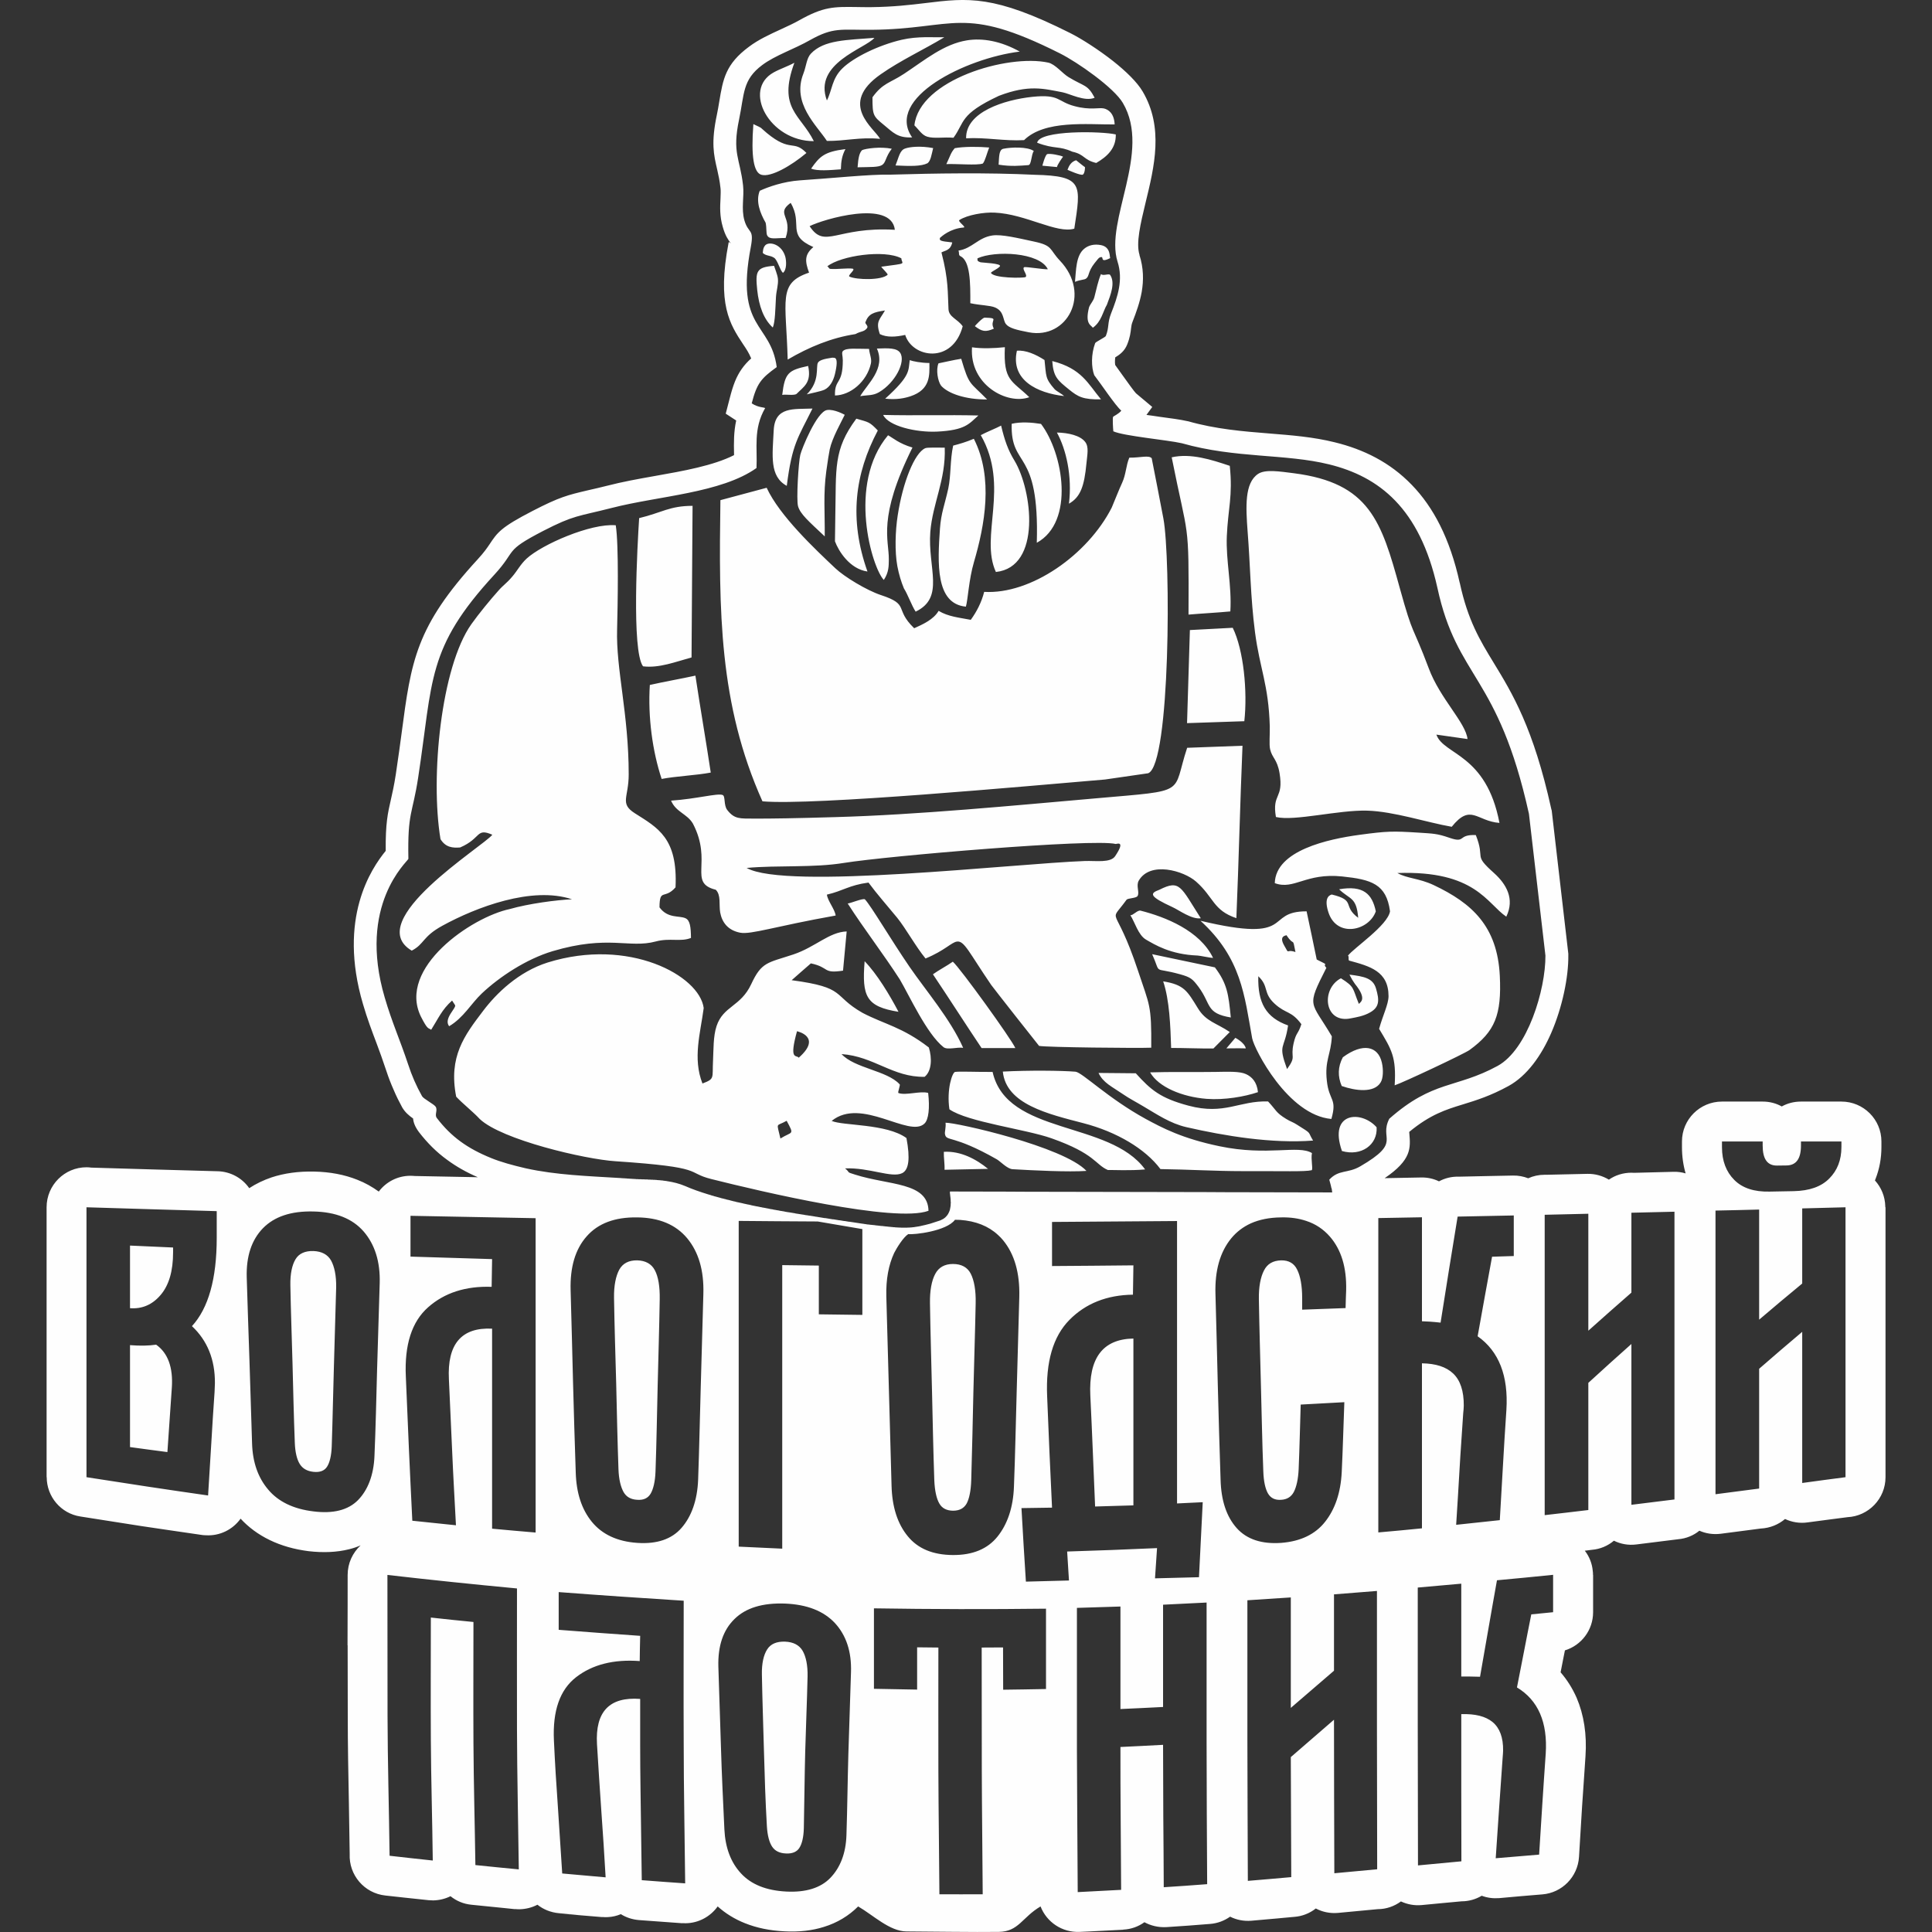 <?xml version="1.0" encoding="UTF-8"?>
<!DOCTYPE svg PUBLIC "-//W3C//DTD SVG 1.1//EN" "http://www.w3.org/Graphics/SVG/1.1/DTD/svg11.dtd">
<!-- Creator: CorelDRAW X7 -->
<svg xmlns="http://www.w3.org/2000/svg" xml:space="preserve" width="170px" height="170px" version="1.1" style="shape-rendering:geometricPrecision; text-rendering:geometricPrecision; image-rendering:optimizeQuality; fill-rule:evenodd; clip-rule:evenodd"
viewBox="0 0 17000 17000"
 xmlns:xlink="http://www.w3.org/1999/xlink">
 <rect x="0" y="0" width="17000" height="17000" fill="#333333" stroke="none"/>
 <defs>
  <style type="text/css">
   <![CDATA[
    .fil0 {fill:#FEFEFE}
   ]]>
  </style>
 </defs>
 <g id="Слой_x0020_1">
  <path class="fil0" d="M1915 10306l-572 -16 -541 -16c-13,-2 -27,-3 -41,-3 -194,0 -351,158 -351,352l0 2375 1 0c0,170 124,320 297,346l535 84c145,22 320,47 538,79l0 0c10,1 19,2 29,2 125,8 239,-51 307,-146 71,77 157,140 256,188 103,50 217,82 342,98 130,15 249,10 357,-17 36,-9 69,-20 101,-34 -70,65 -114,157 -114,260 1,348 -1,135 -1,619l1 0c0,206 0,411 1,616 0,264 5,521 10,778 2,150 5,299 7,443 -8,184 128,345 314,365l173 19 207 22 0 0c13,1 27,2 40,2 55,-1 107,-14 153,-37 51,41 113,68 183,75l288 29 96 10 0 -1c12,1 25,2 38,2 58,-1 112,-15 160,-40 52,41 116,68 188,74 560,50 -536,-45 191,19l192 16 0 -1c16,2 32,2 49,1 40,-2 78,-11 114,-26 46,29 100,47 158,52l68 5c88,6 177,13 316,23l0 -1c9,0 18,1 27,1 117,-1 220,-60 283,-148 69,62 150,112 241,148 103,41 218,65 346,71 128,7 244,-6 348,-39 117,-36 218,-97 301,-180 133,77 277,219 425,220 230,1 588,7 812,4 176,-2 205,-128 368,-224 53,137 189,231 344,224l89 -4c105,-6 211,-11 294,-15l0 -1c70,-3 134,-27 187,-65 57,31 124,47 194,43l191 -13 193 -15 0 0c65,-5 125,-28 176,-64 55,28 119,41 185,36l192 -17c432,-37 -236,20 186,-17 72,-5 138,-32 191,-74 58,31 125,45 195,39l350 -33c76,0 147,-26 204,-68 56,26 118,38 183,32l189 -18 162 -15c64,0 125,-18 177,-49 47,18 99,25 153,21l189 -17 192 -16 0 0c172,-14 311,-153 322,-330l27 -443c4,-53 10,-151 17,-249l13 -194c13,-192 -14,-364 -78,-514 -37,-84 -84,-158 -141,-224l24 -123 14 -70c144,-44 248,-178 248,-336l0 -329 -1 0c0,-11 0,-23 -2,-34 -6,-67 -31,-128 -70,-178l63 -8c73,-6 140,-35 193,-80 59,29 127,42 197,33l369 -46c70,-6 135,-33 186,-75 57,25 121,35 187,27l353 -46c82,-4 156,-35 214,-84 60,28 128,40 198,30l189 -25 162 -21c186,-9 335,-163 335,-352l0 -2375 -2 0 0 -8c-2,-88 -36,-167 -91,-228l5 -13c35,-89 52,-183 52,-281l0 -49c0,-194 -158,-351 -352,-351l-356 0c-61,0 -119,15 -169,43 -50,-28 -107,-43 -168,-43l-358 0c-194,0 -352,157 -352,351l0 51c0,80 11,157 32,230 -33,-10 -69,-15 -106,-14 -127,3 -239,6 -349,9l-22 -1c-73,0 -142,22 -198,61 -55,-33 -119,-52 -188,-51l-355 8 -22 0c-52,0 -101,11 -145,31 -41,-16 -87,-25 -134,-24l-248 5 -230 5c-62,-2 -121,13 -173,41 -47,-23 -100,-35 -156,-34l-322 6 0 0c238,-162 228,-265 217,-394 0,-4 -1,-8 -1,-13 185,-153 322,-196 469,-241 121,-37 246,-76 405,-163 162,-89 289,-267 376,-468 98,-226 152,-491 150,-680l0 -16c-49,-419 -97,-839 -146,-1259l-4 -15c-157,-712 -342,-1016 -508,-1288 -119,-195 -226,-371 -297,-701l-1 -2c-86,-390 -232,-665 -421,-860 -193,-200 -425,-313 -678,-375 -189,-47 -380,-62 -580,-78 -227,-18 -468,-38 -710,-107l-11 -2c-56,-13 -146,-25 -244,-38 -37,-6 -75,-11 -112,-16l51 -70 -143 -120c-13,-12 -73,-95 -125,-168 -20,-29 -40,-56 -58,-81 -2,-12 -3,-25 -2,-41 0,-8 1,-17 2,-26 43,-26 83,-57 106,-115 25,-63 29,-103 34,-144 2,-16 4,-33 12,-53 33,-85 64,-170 81,-263 18,-104 17,-212 -20,-327l1 0c-33,-103 9,-276 53,-459 78,-319 161,-662 -25,-978 -49,-84 -149,-180 -260,-268 -127,-100 -280,-198 -378,-247 -671,-337 -897,-310 -1273,-264 -132,16 -285,34 -479,36 -47,0 -89,0 -125,-1 -204,-3 -293,-4 -508,117 -47,27 -105,53 -163,80 -98,45 -194,89 -278,152 -207,153 -229,285 -262,483 -6,36 -12,74 -21,116 -52,247 -28,350 3,483 10,46 22,96 29,163 3,24 1,56 0,89 -4,77 -8,157 20,252 22,78 48,114 70,143l-2 -1c-6,-6 -15,-13 -17,-3 -104,542 12,718 129,895 26,38 51,76 70,123 -32,28 -59,58 -83,92 -48,68 -76,142 -105,255l-36 139 92 60c-22,101 -21,197 -19,292l0 13c-182,92 -444,139 -700,184 -141,25 -281,50 -424,87 -39,10 -107,26 -165,39 -174,41 -246,58 -482,180 -281,145 -311,190 -380,294 -21,31 -47,70 -105,133 -545,593 -585,894 -669,1529 -13,96 -27,202 -51,362 -16,104 -31,167 -43,221 -28,123 -48,208 -46,453 -127,156 -423,592 -200,1348 38,130 79,238 121,349 26,70 52,140 86,243 17,52 38,107 63,163 23,55 49,106 75,154 25,43 59,72 96,98 3,35 17,73 51,119 75,97 155,177 249,245 80,59 168,109 270,153l-37 -1 -518 -10c-12,-1 -25,-2 -38,-2 -114,0 -215,54 -279,139 -58,-42 -120,-77 -189,-104 -113,-45 -239,-69 -379,-72 -138,-3 -262,14 -375,51 -71,24 -137,56 -197,95 -61,-88 -163,-146 -278,-149zm9802 150l0 0 0 1 0 0 0 0 0 1 0 0 1 0 0 1 0 0 0 0 0 1 0 0 0 1 0 0 0 0 0 1 0 0 0 0 0 1 0 0 0 0 0 1 1 0 0 0 0 1 0 0 0 0 0 0 0 1 0 0 0 1 0 0 0 0 0 0 0 1 0 0 0 0 0 1 0 0 0 0 0 1 0 0 0 1 1 0 0 0 0 1 0 0 0 0 0 1 0 0 0 0 0 1 0 0 0 0 0 1 0 0 0 1 0 0 0 0 0 1 0 0 0 1 0 0 1 0 0 1 0 0 0 1 0 0 0 0 0 1 0 0 0 0 0 1 0 1 0 0 0 0 0 1 0 0 0 1 0 0 0 1 0 0 1 1 0 0 0 0 0 1 0 1 0 0 0 1 0 0 0 0 0 1 0 1 -946 -2 -178 -1 -1571 -3 -183 -1 -476 -1 -7 0c0,0 0,0 -1,0l0 0c0,0 0,1 0,1l0 0 -1 0 0 0 0 1 0 1 0 0 0 1 0 0 0 1 -1 0 0 1 0 1 0 0 0 2 0 0 0 1 1 1 0 0 0 2 0 1 0 2 0 1 0 1 0 2 0 1 1 2 0 1 0 2 0 2 0 1 1 2 0 2 0 2 0 2 0 2 1 2 0 1 0 3 1 4 0 0 0 2 0 3 0 1 1 3 0 1 0 4 0 1 0 3 1 1 0 4 0 4 0 1 0 1 0 4 0 1 0 4 1 6 0 0 0 5 0 5 0 0 -1 5 0 0 0 5 0 1 0 0c0,4 0,7 0,10l-1 1 0 5 0 0 -1 5 0 1 -1 4 0 2 -1 4 0 1 -1 4 0 2 -1 3 0 2 -1 4 -1 1 -1 4 0 2 -2 3 0 2 -2 3 0 2 -2 3 -1 2 -1 3 -1 2 -2 3 -1 2 -1 3 -2 2 -1 3 -2 2 -1 2 -2 2 -2 3 -1 2 -3 2 -1 2 -2 3 -2 1 -3 3 -1 2c-1,1 -2,1 -3,2l-2 2c-1,0 -2,1 -3,2l-2 2c-1,1 -3,2 -4,3l-1 0c-1,1 -2,2 -4,3l-1 1 0 0c-2,1 -4,2 -6,3l0 0c-2,1 -4,2 -6,3l0 0c-2,1 -4,2 -6,3l0 0 0 0 0 0 0 0 -1 1 0 0c-2,0 -3,1 -5,2l0 0 -1 0 0 0 0 0 0 0 0 0 0 1 -1 0c-2,0 -4,1 -6,2 -30,10 -57,19 -83,27 -30,8 -57,15 -83,20l0 1 0 0 -1 0 0 0 0 0 -1 0 0 0 0 0 0 0 -1 0 0 0 0 0 -1 0 0 0 -1 0 0 1 0 0 -1 0 -1 0 0 0 0 0 -1 0 -2 0 0 0 0 1 0 0 -1 0 0 0 0 0 -1 0 0 0 0 0 -1 0 0 0 -1 0 -1 0 -1 1 0 0 -1 0 0 0 0 0 -1 0 0 0 0 0 0 0 -1 0 0 0 0 0 -1 0 0 0 0 0 -6 1 0 0 -7 1 -1 1 -5 0 -1 0 -4 1 -2 0 -5 1 -1 0 -5 1 -6 1 -1 0 -5 0 -1 0 -4 1 -1 0 -4 0 -1 0 -3 1 -4 0 -6 0 0 0 -6 1 -2 0 -4 0 -3 0 -3 0 -4 0 -2 1 -6 0 0 0 -6 0 -1 0 -5 0 -3 0 -3 0 -4 0 -1 0 -6 0 -1 0 -6 0 -1 0 -5 0 -2 0 -4 0 -4 0 -2 -1 -5 0 -1 0 -6 0 -1 0 -5 0 -3 -1 -3 0 -4 0 -3 0 -5 0 -1 -1 -6 0 -1 0 -6 0 -2 -1 -4 0 -4 0 -3 0 -5 -1 -2 0 -6 -1 -1 0 -6 0 -2 -1 -5 0 -4 0 -3 -1 -5 0 -2 0 -7 -1 0 0 -7 -1 -2 0 -6 -1 -3 0 -4 0 -5 -1 -3 0 -7 -1 0 0 -8 -1 -1 0 -7 -1 -3 0 -5 0 -5 -1 -3 0 -7 -1 -1 0 -8 -1 -1 0 -8 -1 -2 0 -6 -1 -5 0 -4 -1 -7 -1 -2 0 -8 -1 -1 0 -9 -1 -2 0 -7 -1 -5 0 -4 -1 -7 0 -3 -1 -9 -1 -1 0 -1 0 -1 0 0 0 -1 0 -1 0 -1 0 -1 0 0 -1 -1 0 -1 0 -1 0 -1 0 0 0 -1 0 -1 0 -1 -1 0 0 -1 0 -1 0 -1 0 -1 0 0 0 -1 0 -1 0 -1 -1 0 0 -1 0 -1 0 -1 0 0 0 -1 0 0 0 -1 0 -1 -1 -1 0 0 0 -1 0 -1 0 -1 0 -1 0 0 0 -1 0 -1 -1 -1 0 -1 0 0 0 -1 0 -1 0 -1 0 0 0 -1 -1 -1 0 -1 0 -1 0 0 0 -1 0 -1 0 -1 0 -1 0 0 -1 -1 0 0 0 -1 0 -1 0 -1 0 -112 -17 -5 0 -3 -1 -3 0 -6 -1 -6 -1 -6 -1 -5 -1 -1 0 -5 -1 -6 0 -6 -1 -6 -1 -1 0 -5 -1 -6 -1 -6 -1 -6 -1 -3 0 -3 -1 -6 0 -5 -1 -6 -1 -6 -1 0 0 -6 -1 -6 -1 -6 -1 -6 -1 -3 0 -3 -1 -6 0 -7 -1 -6 -1 -4 -1 -2 0 -6 -1 -6 -1 -6 -1 -6 -1 0 0 -6 -1 -6 -1 -6 -1 -6 -1 -3 0 -3 0 -7 -1 -6 -1 -6 -1 -5 -1 -1 0 -6 -1 -6 -1 -6 -1 -7 -1 -1 0 -5 -1 -6 -1 -6 -1 -6 -1 -4 0 -3 -1 -6 -1 -6 -1 -6 -1 -6 -1 0 0 -7 -1 -6 -1 -6 -1 -6 -1 -2 0 -4 0 -7 -2 -6 0 -6 -2 -4 0 -2 0 -7 -1 0 -1 0 0 0 0 0 0 0 0 -1 0 0 0 0 0 0 0 0 0 0 0 0 0 -1 0 0 0 0 0 0 0 0 0 0 0 0 0 -1 0 0 0 0 0 0 0 0 0 0 0 0 0 -1 0 0 0 0 0 0 0 0 0 0 0 0 0 -1 0 0 0 0 0 0 0 0 0 0 0 0 0 0 0 -1 0 0 -1 0 0 0 0 0 0 0 0 -1 0 0 0 0 0 0 0 0 0 0 0 0 0 0 0 -1 0 0 0 0 0 0 0 0 0 0 0 0 0 -1 0 0 0 -10 -2 -2 0 -13 -2 -12 -2 -1 0 -12 -2 -13 -2 -1 0 -12 -2 -12 -3 -4 0 -9 -2 -13 -2 -5 -1 -7 -1 -13 -2 -8 -1 -5 -1 -13 -2 -9 -2 -3 -1 -13 -2 -11 -2 -2 0 -12 -2 -13 -3 -1 0 -24 -4 -3 -1 -10 -1 -12 -3 -5 -1 -8 -1 -12 -2 -8 -2 -5 -1 -21 -4 -1 0 -3 -1 -23 -4 0 0 -2 0 -12 -3 -13 -2 0 0 -3 -1 -20 -4 -1 0 -3 -1 -3 0 -19 -4 -5 -1 -1 0 -19 -4 -6 -2 -6 -1 -12 -3 -8 -1 -4 -1 -18 -4 -4 -1 -2 0 -4 -1 -20 -5 0 0 -24 -5 -2 -1 -2 0 -20 -4 -4 -1 -1 -1 -18 -4 -6 -1 -6 -2 -17 -4 -2 -1 -4 -1 -20 -5 -1 0 -2 0 -20 -6 -2 0 0 0 -3 -1 -20 -5 -2 0 0 0 -23 -7 -1 0 -22 -6 -3 -1 -20 -5 -1 -1 -1 0 0 0 -1 0 -1 -1 -1 0 -18 -5 -1 0 -1 -1 0 0 -1 0 -1 0 -1 -1 -17 -5 -1 0 -1 0 -1 -1 0 0 -1 0c-75,-23 -144,-47 -205,-74 -52,-22 -105,-35 -158,-43l-1 0 -4 -1 0 0 -5 -1 -2 0 -3 0 -5 -1 0 0 -7 -1 -3 0 -5 -1 0 0 -5 -1 -2 0 -3 0 -5 -1 0 0 -5 0 -2 0 -3 -1 -5 0 0 0 -5 -1 -2 0 -3 0 -4 0 -1 0 -5 -1 -2 0 -3 0 -4 -1 -1 0 -4 0 -3 0 -2 0 -5 -1 0 0 -5 0 -2 0 -3 0 -5 0 0 0 -5 -1 -2 0 -3 0 -4 0 -1 0 -5 0 -2 0 -2 -1 -5 0 0 0 -5 0 -2 0 -3 0 -5 0 0 0 -5 -1 -2 0 -2 0 -5 0 0 0 -5 0 -2 0 -3 0 -4 0 0 0 -5 -1 -3 0 -2 0 -5 0 0 0 -4 0 -3 0 -2 0 -5 0 0 0 -5 -1 -2 0 -2 0 -5 0 0 0 -5 0 -2 0 -2 0 -5 0 0 0 -5 -1 -2 0 -2 0 -5 0 0 0 -4 0 -3 0 -2 0 -4 -1 0 0 -5 0 -2 0 -3 0 -4 0 0 0 -4 -1 -3 0 -6 0 -2 0 -2 -1 -1 0 -1 0 -2 0 -2 0 -1 0 -2 0 -1 0 -2 0 0 0 -1 0 -2 -1 -1 0 -2 0 -1 0 -2 0 -1 0 -2 0 -2 0 -1 0 0 0 -2 -1 -1 0 -2 0 -1 0 -2 0 -1 0 -2 0 -1 0 -2 0 -1 0 -1 0 -1 -1 -1 0 -2 0 -2 0 -1 0 -2 0 -1 0 -2 0 -1 0 -2 0 0 -1 -1 0 -2 0 -1 0 -2 0 -3 0 -1 0 -2 0 -1 0 -2 0 -1 0 0 0 -2 -1 -2 0 -1 0 -2 0 -1 0 -2 0 -1 0 -2 0 -1 0 -1 0 -1 0 -1 -1 -2 0 -1 0 0 0c-295,-18 -573,-27 -840,-86 -117,-27 -221,-56 -304,-90 -210,-85 -353,-188 -479,-353 -22,-29 10,-67 -10,-99 -15,-23 -107,-69 -120,-93 -50,-89 -91,-183 -123,-282 -71,-214 -141,-366 -205,-585 -241,-818 199,-1195 208,-1221 -8,-415 36,-388 86,-715 132,-863 73,-1137 670,-1785 204,-222 78,-203 429,-385 276,-142 304,-126 605,-203 412,-106 961,-130 1273,-351 9,-174 -30,-344 76,-527 -9,-9 -58,-3 -118,-42 45,-175 82,-220 220,-319 -52,-397 -368,-327 -228,-1057 31,-165 -21,-114 -56,-233 -30,-104 -1,-209 -12,-307 -27,-243 -98,-283 -35,-583 47,-224 28,-348 205,-479 114,-85 280,-139 420,-219 206,-115 268,-88 537,-90 743,-6 800,-225 1660,207 156,78 476,302 555,437 254,431 -161,1035 -47,1396 51,160 2,307 -57,456 -34,87 -15,119 -46,198 -4,11 -90,52 -94,63 -37,100 -34,213 -8,282 60,77 186,268 238,312 -21,28 -70,50 -72,54 -6,13 -1,102 2,128 93,42 477,76 603,105 471,134 912,91 1296,186 438,108 796,383 952,1084 174,808 533,758 806,1991 48,415 97,831 145,1247 2,300 -157,827 -421,971 -367,200 -566,123 -953,465 -93,183 116,203 -256,419 -111,64 -188,26 -272,117 12,43 17,62 19,75zm-3314 277c0,0 39,1 44,1 139,10 250,54 335,133 16,14 31,30 45,47 100,122 147,287 142,496 -7,279 -16,557 -23,835 -8,277 -13,555 -24,833 -6,187 -58,335 -145,443 -87,108 -217,163 -392,162 -176,-1 -308,-56 -397,-165 -90,-109 -138,-257 -143,-444 -7,-278 -15,-555 -23,-833 -8,-277 -16,-555 -23,-833 -4,-151 20,-278 69,-383 22,-44 81,-139 124,-166 49,7 337,-25 411,-126zm-815 82l0 210 0 545 -383 -5 0 -429 -322 -4 0 1247 0 1248c-129,-6 -256,-12 -383,-18l0 -1433 0 -1433c0,0 0,0 1,0 248,2 445,4 694,5l393 67zm3203 -1590l79 -93c0,0 81,41 92,93 -54,-2 -171,0 -171,0zm-1398 -7731c14,-38 33,-71 76,-84 0,0 74,60 77,60 3,0 0,54 -17,66 -18,12 -136,-42 -136,-42zm-221 -36c0,0 23,-90 41,-101 18,-11 129,12 141,22 -1,-1 -60,84 -52,91 -43,-4 -87,-8 -130,-12zm2227 6919c-28,-144 -7,-39 -79,-148 -2,4 -71,2 -20,91 51,90 8,27 99,57zm-4532 1641c105,-66 125,-25 55,-156 -97,55 -89,4 -55,156zm161 -711c210,-184 -12,-232 -15,-233 -73,264 -4,204 15,233zm251 -6963c12,2 12,21 28,22 59,5 154,-9 195,-2 32,6 -48,60 -27,70 63,29 284,34 336,-17 0,-11 -54,-62 -57,-70 242,-33 181,-19 177,-74 -148,-79 -533,-24 -652,71zm3938 6489c-107,-98 -48,-151 -145,-243 -6,237 69,364 262,433 -32,218 -92,156 -9,384 86,-119 27,-92 58,-228 23,-99 38,-74 68,-167 -90,-121 -134,-88 -234,-179zm-2616 -6560c-2,24 3,25 24,34 11,5 198,9 172,38 -21,23 -59,36 -78,55 21,49 284,48 305,38 22,-17 -34,-69 -13,-87 15,-6 173,21 209,18 -72,-150 -466,-166 -619,-96zm-1477 -283c135,206 234,2 750,32 -32,-271 -635,-91 -750,-32zm-554 5647c339,196 2350,-38 2977,-61 97,-3 224,18 265,-42 101,-150 5,-103 4,-108 -195,-48 -2006,105 -2390,167 -270,44 -580,19 -856,44zm1735 2498c150,-9 288,67 389,150 -128,3 -256,5 -383,8 3,-47 -8,-110 -6,-158zm3503 -7c-121,-346 173,-359 305,-209 10,155 -136,258 -305,209zm-3488 -249c92,-3 1040,210 1240,424 -159,11 -462,-4 -651,-15 -46,-3 -108,-70 -138,-87 -390,-222 -444,-153 -456,-222 -4,-18 10,-60 5,-100zm34 -118c-26,-177 26,-326 50,-329 46,-6 177,1 330,0 125,560 1027,425 1342,858 -133,12 -276,4 -328,5 -113,-49 -109,-142 -496,-279 -226,-80 -738,-143 -898,-255zm470 -332c227,-12 520,-9 639,1 59,5 286,234 619,416 146,79 321,172 649,240 426,89 692,-14 813,60 -11,54 12,147 -3,151 -59,14 -241,7 -611,8 -238,0 -480,-15 -719,-18 -133,-178 -385,-328 -678,-404 -311,-81 -680,-166 -709,-454zm2982 127c-36,-84 -35,-169 10,-253 178,-131 310,-97 343,46 15,64 12,141 -11,176 -58,95 -222,73 -342,31zm-1686 -120c174,-6 399,-1 574,-4 114,-2 215,-6 269,19 51,23 97,68 106,159 -117,40 -297,71 -452,59 -214,-17 -423,-103 -497,-233zm-454 5c88,2 240,1 328,3 132,146 216,219 464,285 318,85 447,-46 700,-37 74,78 65,96 160,154 37,23 61,28 94,50 140,88 89,54 142,140 -360,28 -775,-40 -1115,-118 -144,-33 -262,-115 -375,-181 -63,-38 -131,-73 -178,-106 -105,-72 -178,-102 -220,-190zm1011 -215c-114,1 -258,-5 -372,-5 -6,-190 -14,-420 -70,-586 184,30 211,83 305,236 72,119 164,130 281,210 -46,45 -97,99 -144,145zm-3069 -768c109,112 221,298 298,445 -285,-46 -323,-135 -298,-445zm4266 118c129,16 208,31 234,123 29,99 32,161 -50,208 -59,35 -129,45 -169,53 -239,52 -269,-259 -90,-352 124,78 100,85 158,226 7,-14 80,-36 -35,-177 -34,-54 -13,-15 -48,-81zm-3665 -3c48,-35 126,-76 175,-111 65,56 517,683 550,760 -84,0 -213,0 -297,0 -137,-204 -291,-445 -428,-649zm1929 -177c150,31 401,85 552,116 108,143 120,235 140,441 -221,-37 -170,-114 -283,-268 -54,-72 -70,-86 -163,-112 -248,-69 -162,12 -246,-177zm-3172 229c488,65 352,132 623,287 195,102 349,124 584,305 29,94 26,207 -37,258 -279,6 -446,-180 -731,-200 114,125 400,145 510,265 12,3 -20,74 -9,78 67,23 192,-21 261,-1 15,129 5,235 -33,270 -134,128 -554,-237 -816,-24 97,44 483,23 658,151 34,181 21,280 -38,309 -93,45 -288,-51 -502,-42 52,42 2,28 89,55 298,95 640,65 645,318 -293,109 -1476,-170 -1910,-279 -235,-59 -37,-103 -844,-157 -268,-17 -1003,-189 -1195,-372 -58,-63 -148,-133 -207,-196 -69,-353 72,-538 237,-755 117,-155 312,-345 569,-426 714,-222 1335,115 1372,401 -29,221 -98,442 -11,664 111,-42 85,-46 93,-200 5,-97 1,-214 31,-305 59,-178 212,-170 305,-369 92,-198 143,-186 372,-262 193,-65 314,-197 468,-202 -11,115 -21,230 -32,345 -183,28 -115,-28 -283,-64 -57,49 -113,99 -169,148zm3597 -523c853,203 553,-84 934,-83 30,141 60,282 89,424 133,64 40,25 85,73 -180,355 -138,286 48,603 -7,159 -64,210 -44,390 19,182 93,152 40,337 -382,-33 -679,-614 -697,-710 -68,-377 -95,-706 -455,-1034zm-617 -49c23,4 63,-47 90,-40 217,55 522,175 638,416 -24,0 -114,-20 -136,-21 -240,-9 -377,-96 -454,-140 -69,-40 -99,-156 -138,-215zm-2487 -103c20,0 139,-50 152,-36 55,59 225,349 392,593 145,211 359,459 472,713 -53,-8 -139,21 -173,-6 -147,-116 -302,-456 -384,-595 -145,-225 -314,-443 -459,-669zm2743 -121c181,-91 185,-29 364,251 -80,12 -192,-72 -247,-97 -209,-96 -205,-122 -117,-154zm1581 -4c214,-37 291,41 323,194 -60,172 -341,235 -416,12 -39,-117 -4,-151 28,-160 218,52 90,99 233,205 -15,-185 -73,-159 -168,-251zm489 1725c15,-251 -27,-314 -137,-497 33,-120 82,-214 83,-287 0,-221 -166,-264 -345,-313 -14,-4 1,-36 -12,-44 51,-68 349,-265 370,-390 -32,-241 -164,-280 -422,-307 -321,-33 -422,122 -592,59 8,-289 472,-388 744,-425 245,-33 289,-34 528,-19 117,8 156,7 262,44 152,53 70,-30 235,-23 87,220 -29,165 160,334 109,98 184,228 108,384 -170,-115 -273,-408 -958,-384 86,49 189,45 319,106 338,160 560,362 582,797 17,346 -42,491 -266,654 -47,34 -590,289 -659,311zm-1393 -1471c-206,-69 -197,-183 -355,-322 -108,-95 -403,-182 -504,-8 -26,46 10,104 -11,136 -14,20 -86,17 -97,33 -165,228 -103,7 102,625 101,306 119,294 116,676 -117,5 -922,-3 -987,-16 -2,-1 -406,-514 -421,-536 -196,-287 -236,-390 -301,-382 -49,6 -107,79 -277,149 -86,-104 -173,-264 -250,-359 -97,-118 -175,-205 -252,-309 -172,23 -223,73 -366,106 7,56 70,128 77,184 -534,95 -744,169 -840,151 -109,-21 -160,-92 -176,-178 -12,-70 9,-153 -39,-200 -247,-61 -24,-243 -201,-582 -51,-87 -150,-101 -192,-202 230,-16 406,-67 453,-50 27,10 8,89 41,132 64,83 114,75 232,76 145,1 379,-3 717,-13 724,-20 1571,-102 2303,-166 816,-72 658,-31 795,-444 163,-6 325,-12 487,-18 -21,498 -33,1019 -54,1517zm-4935 -271c-97,111 -140,4 -141,176 74,101 174,70 229,96 40,18 47,78 48,173 -90,37 -186,-2 -309,31 -236,64 -416,-61 -910,86 -229,69 -464,223 -622,372 -93,88 -161,214 -287,288 -52,-67 67,-162 52,-186 -9,-13 -17,-27 -26,-40 -90,80 -122,159 -184,257 -27,-19 -30,3 -91,-117 -207,-427 446,-874 782,-945 168,-48 411,-80 548,-86 -351,-117 -842,69 -1141,233 -177,97 -156,160 -269,219 -441,-262 633,-920 709,-1020 -146,-63 -95,31 -283,112 -65,5 -127,1 -173,-73 -91,-547 5,-1515 271,-1891 62,-88 173,-223 238,-295 46,-53 69,-61 123,-125 44,-51 71,-107 126,-158 135,-124 564,-312 784,-293 28,173 17,714 12,914 -11,352 102,743 102,1279 0,202 -82,255 54,341 201,128 379,217 358,652zm175 -1863c41,273 94,580 135,853 -124,24 -308,32 -432,56 -81,-243 -122,-547 -104,-827 119,-27 282,-56 401,-82zm4351 -401c117,-6 259,-14 377,-20 96,195 131,561 102,822 -168,6 -336,11 -504,17 8,-273 16,-546 25,-819zm-4846 -985c200,-48 268,-108 470,-108 -3,445 -6,889 -9,1334 -140,38 -286,96 -427,78 -102,-137 -49,-1073 -34,-1304zm3036 649c411,24 910,-325 1122,-741 40,-95 62,-154 92,-219 35,-77 33,-150 63,-221 100,1 170,-24 197,5 1,1 94,481 103,531 65,345 63,2165 -134,2241 -127,18 -254,37 -380,55 -687,58 -2568,231 -3014,192 -384,-857 -384,-1675 -370,-2650 136,-36 272,-73 407,-109 114,247 425,539 605,709 78,74 276,194 400,235 259,85 114,119 293,292 73,-33 171,-76 215,-153 85,51 179,59 283,79 52,-72 94,-152 118,-246zm3912 673c99,266 325,477 341,622 -91,-13 -183,-26 -274,-39 63,181 439,166 555,777 -201,-15 -252,-175 -420,34 -223,-39 -508,-135 -744,-142 -255,-7 -638,95 -803,56 -36,-211 70,-156 32,-386 -21,-124 -65,-132 -83,-210 -10,-41 -1,-133 -3,-204 -11,-367 -88,-505 -130,-826 -40,-307 -41,-585 -65,-886 -16,-217 -28,-427 92,-507 63,-42 188,-22 314,-6 667,85 771,423 933,1011 122,441 105,307 255,706zm-4185 -1960c60,-16 110,-30 182,-60 175,343 95,764 1,1085 -45,152 -53,331 -71,392 -269,-25 -249,-385 -228,-689 10,-136 42,-209 73,-350 25,-117 15,-250 43,-378zm2439 1459c-115,11 -253,18 -368,28 4,-855 -2,-649 -148,-1384 168,-38 350,21 511,75 28,267 -16,379 -26,620 -9,214 45,433 31,661zm-2872 -202c-24,-57 -44,-122 -58,-196 -24,-130 -18,-311 3,-446 45,-295 149,-551 242,-592 19,-9 112,-4 172,-5 10,284 -106,486 -127,741 -24,319 131,577 -129,702 -35,-53 -69,-151 -103,-204zm-177 -75c-103,-105 -325,-842 37,-1273 37,19 97,74 215,108 -310,623 -206,810 -208,986 -1,56 1,110 -44,179zm1383 -1373c196,258 299,861 -37,1046 24,-844 -232,-646 -221,-1047 80,-19 177,-12 258,1zm246 702c29,-245 -24,-476 -106,-626 101,2 206,26 249,83 34,44 18,111 11,187 -19,205 -54,299 -154,356zm-479 -378c156,259 240,936 -164,979 -145,-315 126,-751 -133,-1204 45,-25 134,-60 179,-84 30,126 60,215 118,309zm-1577 489c9,-421 -20,-583 185,-859 111,32 115,27 189,104 -202,382 -255,780 -91,1241 -159,-23 -256,-184 -286,-266 1,-74 2,-147 3,-220zm1259 -887c-82,72 -112,130 -366,142 -183,8 -426,-49 -472,-147 268,7 570,-2 838,5zm-1332 -48c64,-10 154,41 156,42 -32,67 -110,202 -132,304 -8,41 -17,96 -30,190 -28,204 -12,366 -14,576 -144,-136 -215,-196 -235,-266 -16,-57 4,-388 20,-452 12,-52 145,-380 235,-394zm-354 667c-154,-83 -126,-267 -115,-489 11,-211 175,-184 341,-191 -128,259 -179,309 -226,680zm866 -767c224,-202 203,-245 216,-339 26,10 101,25 173,25 1,105 11,234 -167,293 -52,17 -122,32 -222,21zm669 -351c71,242 75,201 228,358 -190,1 -344,-52 -405,-121 -29,-39 -47,-140 -23,-197 43,-8 133,-30 200,-40zm-1575 318c23,-196 55,-217 228,-255 32,148 -40,183 -101,245 -19,18 -97,3 -127,10zm2308 -307c16,143 4,160 89,257 19,19 64,41 83,60 -236,-26 -473,-141 -415,-399 77,-7 166,32 243,82zm-2092 302c118,-116 78,-241 98,-278 12,-22 52,-34 128,-45 9,7 63,-29 22,144 -14,59 -44,115 -92,138 -35,16 -126,33 -156,41zm2589 44c-157,3 -202,-22 -282,-87 -98,-80 -137,-108 -147,-250 259,66 313,198 429,337zm-846 -459c-14,299 61,291 215,440 -194,71 -528,-109 -504,-439 87,13 194,9 289,-1zm-1195 15c4,48 26,87 16,130 -36,158 -179,278 -316,280 -4,-151 69,-90 69,-309 0,-39 -13,-68 1,-82 30,-30 116,-19 230,-19zm69 -3c102,-4 176,-6 205,38 51,78 -44,263 -186,346 -55,32 -93,23 -166,35 64,-109 226,-242 147,-419zm1029 -175c-75,33 -106,24 -167,-22 1,-4 68,-75 86,-75 141,4 38,19 81,97zm871 -8c-14,-24 -72,-30 -33,-181 14,-34 38,-54 47,-90 18,-68 31,-138 58,-202 17,21 70,-8 81,9 45,69 5,171 -29,261 -36,61 -48,149 -124,203zm-2953 -331c-17,-166 -9,-202 148,-214 7,24 30,76 34,114 5,53 -13,100 -17,159 -6,106 -7,221 -28,270 -81,-74 -122,-190 -137,-329zm2796 -73c10,-100 7,-230 81,-291 37,-31 88,-44 149,-32 87,18 73,106 80,114 -107,53 -40,-30 -95,-4 -6,3 -17,16 -43,49 -61,78 -44,113 -74,135 -15,12 -49,9 -98,29zm-363 -355c172,36 135,68 230,168 281,295 64,696 -273,631 -109,-21 -174,-37 -202,-73 -28,-36 -14,-110 -94,-145 -46,-20 -126,-18 -219,-38 1,-177 0,-372 -87,-414 -19,-9 -8,-24 -17,-49 122,-19 171,-114 298,-133 81,-12 224,23 364,53zm-2384 101c1,-1 -2,-55 31,-75 40,-24 137,3 167,108 10,38 14,116 -21,142 -27,-25 -47,-114 -78,-133 -36,-23 -68,-14 -99,-42zm-27 -547c73,-34 208,-82 354,-92 263,-17 628,-55 790,-50 401,-12 864,-19 1276,1 429,10 407,85 348,474 -153,47 -428,-129 -701,-141 -94,-5 -240,20 -310,65 -18,12 65,64 37,66 -118,9 -192,77 -208,91 -6,24 0,29 108,40 -15,71 -61,70 -95,88 64,246 54,357 62,500 4,70 78,84 125,150 -90,336 -443,278 -506,76 -82,18 -159,24 -223,-7 -39,-113 -1,-126 45,-208 -99,15 -144,28 -172,103 -6,15 31,32 13,54 -28,33 -48,22 -102,51 -209,32 -406,113 -595,224 -14,-526 -89,-672 188,-765 -36,-99 -42,-158 38,-225 -242,-106 -88,-200 -200,-389 -136,100 21,117 -44,309 -91,0 -141,16 -162,-22 -11,-19 -4,-66 -14,-112 -49,-86 -89,-189 -52,-281zm452 -195c76,-109 118,-149 302,-172 -29,56 -38,103 -40,178 -103,8 -206,16 -262,-6zm1960 -155c-23,27 -20,122 -48,124 -75,5 -147,14 -262,-4 5,-71 2,-132 42,-140 66,-14 212,-20 268,20zm-393 -31c-20,50 -36,119 -56,141 -48,18 -234,1 -321,5 39,-82 38,-98 74,-140 78,-15 214,-14 303,-6zm-824 158c29,-73 37,-133 84,-149 41,-15 135,-25 247,-4 -14,57 -21,111 -49,133 -57,29 -154,26 -282,20zm-784 -110c-133,112 -313,216 -396,192 -67,-18 -93,-157 -71,-446 95,46 41,14 119,79 211,174 232,55 348,175zm450 126c6,-87 17,-129 40,-151 30,-14 162,-33 261,-12 -55,70 -51,120 -84,142 -32,22 -102,18 -217,21zm1580 -216c20,-113 571,-102 692,-73 3,121 -74,194 -172,251 -112,-26 -101,-76 -210,-99 -122,-55 -151,-19 -310,-79zm-625 -39c-5,-232 337,-339 584,-365 243,-25 217,42 370,82 136,37 215,11 257,20 42,9 92,45 96,141 -242,2 -615,-41 -797,138 -171,10 -340,-26 -510,-16zm-455 -114c43,-400 820,-630 1178,-552 62,14 125,96 179,128 140,85 166,62 229,181 -86,37 -220,-36 -283,-48 -169,-32 -296,-69 -559,31 -350,164 -299,231 -400,369 -86,-7 -172,9 -230,-9 -48,-14 -72,-59 -114,-100zm-1056 -551c-149,404 55,456 171,690 -389,2 -633,-451 -353,-605 56,-31 126,-54 182,-85zm687 304c91,-127 155,-125 280,-208 184,-122 348,-260 552,-293 136,-22 298,6 464,99 -474,58 -1187,409 -947,755 -129,6 -167,-43 -249,-110 -94,-77 -100,-84 -100,-243zm-401 28c47,-92 43,-192 137,-283 97,-95 315,-203 521,-251 143,-33 278,-20 375,-22 -182,110 -383,202 -560,326 -377,263 -55,474 -5,568 -175,-18 -308,20 -468,18 -90,-138 -310,-330 -207,-592 26,-67 28,-136 66,-176 115,-122 315,-119 559,-139 -79,95 -541,223 -418,551zm-845 1258l-1 -2 -2 -1c5,5 8,9 3,3zm654 13277c6,-222 16,-445 21,-668 2,-100 -15,-176 -44,-226 -30,-50 -81,-77 -155,-80 -74,-2 -126,20 -157,69 -31,49 -48,123 -46,221 4,223 12,445 18,668 6,223 13,445 26,668 5,82 22,142 46,178 25,38 66,58 122,60 55,3 95,-14 117,-48 23,-35 38,-93 40,-175 5,-222 6,-444 12,-667zm2509 -3138c16,325 28,651 42,975l337 -10 0 -734 0 -734c-270,5 -395,172 -379,503zm-1411 -812c4,259 12,518 18,777 6,259 11,519 20,778 4,95 20,164 44,205 24,43 65,63 120,64 58,0 96,-21 120,-62 23,-42 38,-111 41,-206 8,-259 13,-518 19,-777 6,-260 15,-519 20,-778 3,-117 -14,-205 -43,-262 -29,-57 -82,-86 -157,-86 -72,0 -125,29 -156,88 -31,58 -48,145 -46,259zm-2780 -47c4,251 12,501 19,752 6,251 11,502 20,753 3,92 21,159 45,202 24,42 63,65 120,68 56,4 94,-14 118,-54 23,-39 40,-105 43,-197 9,-252 13,-504 19,-756 6,-252 14,-505 18,-757 2,-114 -13,-200 -43,-256 -29,-56 -82,-85 -155,-87 -74,-1 -127,26 -158,82 -30,56 -48,139 -46,250zm-2848 -112c4,230 13,461 19,691 6,231 11,462 20,693 3,85 19,148 43,187 25,41 65,64 121,70 56,6 96,-9 119,-44 23,-35 39,-95 42,-180 8,-233 12,-466 19,-699 6,-232 14,-466 20,-699 2,-106 -16,-185 -45,-238 -30,-52 -81,-80 -155,-83 -74,-2 -128,22 -158,73 -30,50 -47,127 -45,229zm-1181 522c-69,10 -145,11 -230,4l0 448 0 449c110,15 219,30 329,44 13,-188 26,-378 39,-567 12,-179 -35,-305 -138,-378zm149 -855c-127,-6 -254,-12 -379,-17l0 551c105,8 196,-30 269,-116 74,-86 110,-212 110,-375l0 -43zm-762 -354c381,12 763,23 1146,34l0 235c0,360 -73,619 -218,777 134,125 204,293 202,503 0,26 -3,50 -3,76 -11,152 -20,304 -29,455l-28 456c-358,-51 -714,-105 -1070,-161l0 -1187 0 -1188zm1457 2078c-8,-244 -16,-488 -23,-731 -8,-244 -17,-487 -24,-731 -5,-186 43,-329 143,-432 100,-102 247,-152 444,-147 195,4 342,62 441,175 99,114 148,267 142,458 -7,254 -15,508 -23,761 -7,253 -12,506 -23,758 -7,170 -59,300 -145,388 -87,88 -219,121 -392,99 -176,-21 -310,-86 -399,-193 -89,-105 -136,-240 -141,-405zm1191 1157c380,44 759,83 1140,119 0,412 -1,824 0,1236 1,412 11,825 16,1236 -128,-12 -255,-25 -382,-38 -5,-356 -15,-713 -17,-1069 -2,-356 0,-713 0,-1070 -125,-12 -250,-25 -375,-39 0,357 -2,713 0,1070 2,356 13,712 17,1068 -127,-13 -254,-28 -380,-42 -5,-412 -17,-823 -18,-1236 -1,-411 0,-823 -1,-1235zm162 -1745c-13,-281 53,-484 196,-610 143,-127 330,-188 559,-180l4 -244c-239,-7 -479,-14 -718,-22l0 -359c367,7 734,14 1101,21l0 1384 0 1382c-129,-11 -256,-22 -383,-34l0 -880 0 -880c-270,-13 -396,136 -380,446 10,214 20,428 29,641 9,214 22,429 33,643l-384 -40c-11,-212 -20,-423 -30,-634l-27 -634zm1450 -759c-6,-204 41,-362 141,-475 100,-114 247,-170 445,-167 194,2 340,64 440,184 100,121 148,283 142,489 -7,273 -15,545 -23,817 -8,272 -13,544 -23,817 -7,183 -59,325 -146,425 -86,99 -216,144 -390,132 -176,-12 -309,-75 -399,-185 -90,-110 -137,-255 -142,-435 -9,-267 -17,-534 -24,-801 -6,-267 -14,-534 -21,-801zm4236 1912c-16,-326 -30,-652 -43,-979 -13,-304 52,-527 196,-673 143,-145 330,-219 559,-222l4 -258c-239,2 -478,5 -716,6l0 -295 0 -93c367,-2 733,-5 1100,-8l0 51 0 1192 0 1242c75,-3 150,-7 226,-11l-33 660 -387 10 18 -266c-265,12 -528,22 -791,30 5,85 10,170 16,255l-379 10c-14,-215 -27,-431 -39,-647 89,-1 179,-3 269,-4zm1438 -1881c-6,-205 40,-368 139,-489 47,-57 104,-100 171,-131 76,-34 165,-52 268,-53 82,-2 156,9 221,31 83,27 152,74 208,138 100,115 148,272 143,473 -2,52 -4,104 -5,156 -129,5 -255,10 -382,14l0 -101c0,-111 -16,-195 -44,-251 -27,-56 -74,-83 -141,-82 -72,2 -122,31 -151,89 -30,58 -47,143 -45,254 4,253 12,505 18,757 7,252 11,504 21,756 3,90 18,155 41,195 24,41 62,60 116,56 52,-3 89,-26 112,-70 22,-43 38,-110 42,-199 8,-190 12,-379 18,-569 127,-7 256,-14 384,-21 -8,206 -13,411 -23,616 -9,181 -59,326 -146,436 -86,110 -216,173 -387,186 -171,12 -302,-31 -391,-130 -90,-101 -137,-242 -142,-426 -9,-272 -17,-544 -24,-816 -6,-273 -14,-546 -21,-819zm1433 -667c127,-2 255,-4 384,-7l0 915c38,1 92,4 164,12 49,-312 99,-623 150,-933 164,-3 328,-7 494,-10l0 357 -191 6c-43,233 -85,466 -127,700 186,131 272,347 253,649 -11,162 -21,323 -30,484l-28 485 -384 41c10,-163 21,-327 30,-491 9,-163 22,-327 32,-490 2,-22 5,-45 5,-67 1,-130 -31,-224 -93,-283 -62,-59 -153,-88 -275,-90l0 726 0 726c-129,13 -257,25 -384,36l0 -1382 0 -1384zm1464 -29l384 -9 0 515 0 514c125,-112 252,-224 379,-335l0 -703c125,-3 252,-6 379,-9l0 1266 0 1266 -379 47 0 -707 0 -708c-127,113 -254,227 -379,342l0 560 0 559c-129,16 -257,30 -384,45l0 -1321 0 -1322zm1503 -37c127,-2 255,-6 384,-9l0 485 0 484c125,-107 252,-213 379,-318l0 -661 381 -10 0 1188 0 1187c-127,17 -254,33 -381,51l0 -665 0 -665c-127,107 -254,216 -379,325l0 527 0 527 -384 50 0 -1247 0 -1249zm57 -557l0 -51 358 0 0 36c0,118 41,177 127,176l83 -1c85,-1 127,-59 127,-175l0 -36 356 0 0 49c0,114 -36,206 -107,277 -71,72 -175,108 -311,111l-215 4c-135,3 -239,-31 -310,-103 -71,-71 -108,-167 -108,-287zm-10278 5219c-12,-260 52,-445 195,-556 143,-111 330,-159 560,-142 1,-74 2,-148 4,-222 -239,-17 -479,-34 -717,-53l0 -332c367,28 733,53 1100,76 0,415 -2,829 0,1244 0,414 9,829 13,1243 -128,-9 -256,-18 -382,-28 -3,-265 -7,-532 -11,-797 -4,-266 -3,-532 -3,-798 -271,-20 -396,112 -380,397 12,195 24,391 38,586 14,196 27,391 38,587 -128,-11 -254,-22 -382,-34 -13,-195 -25,-390 -38,-585 -14,-195 -26,-390 -35,-586zm1447 -649c-5,-182 42,-322 142,-419 99,-98 247,-143 444,-136 194,8 340,65 440,172 99,108 147,251 141,432 -7,239 -16,478 -23,717 -7,239 -9,478 -17,717 -5,160 -55,286 -141,375 -85,89 -216,130 -389,121 -175,-9 -308,-62 -398,-160 -90,-97 -138,-226 -146,-387 -11,-239 -23,-477 -30,-716 -7,-238 -16,-477 -23,-716zm1369 -513c505,8 1009,9 1514,3l0 353 0 354c-126,2 -251,5 -377,6 0,-123 -1,-248 -1,-372l-188 1c1,362 0,725 1,1086 1,362 6,724 8,1085 -127,1 -254,0 -381,0 -2,-362 -8,-724 -9,-1086 -1,-361 0,-724 0,-1085 -63,0 -126,-2 -187,-2l0 372c-127,-2 -253,-5 -380,-7l0 -354 0 -354zm1786 -4c127,-4 255,-8 383,-12l0 451 0 451c125,-5 250,-12 375,-18l0 -450 0 -450c127,-6 255,-12 383,-19l0 1239c0,413 3,826 5,1239 -128,10 -255,19 -382,27 -1,-209 -2,-418 -4,-626 -1,-209 -2,-418 -2,-627 -125,7 -250,13 -375,19 0,210 0,420 2,629 1,210 3,419 4,628 -128,7 -254,13 -382,20 -2,-417 -6,-834 -7,-1251 0,-416 0,-833 0,-1250zm1500 -67c127,-8 254,-16 382,-25l0 486 0 486c127,-109 253,-218 380,-327l0 -336 0 -336c126,-10 252,-20 378,-30l0 1225c0,408 1,816 2,1224 -126,12 -251,23 -377,35 0,-225 -1,-450 -2,-675 -1,-225 -1,-450 -1,-676 -127,110 -253,219 -380,329 0,176 1,352 2,528 1,176 1,352 2,528 -128,11 -255,23 -382,33 -1,-411 -4,-823 -4,-1234l0 -1235zm1499 -112c127,-11 255,-22 383,-34l0 409 0 408c39,-1 93,0 165,2l74 -424c25,-141 49,-282 75,-425 164,-15 329,-31 494,-48l0 329 -192 19c-21,107 -43,215 -63,321 -21,107 -42,215 -63,322 186,112 271,306 253,583 -10,149 -21,297 -30,444l-28 444 -382 32 30 -442 31 -444c1,-20 4,-39 4,-60 2,-118 -31,-201 -92,-252 -62,-51 -153,-74 -276,-70l0 648c0,216 1,431 1,647 -128,12 -255,24 -382,36 -1,-408 -2,-815 -2,-1222l0 -1223z"/>
 </g>
</svg>
